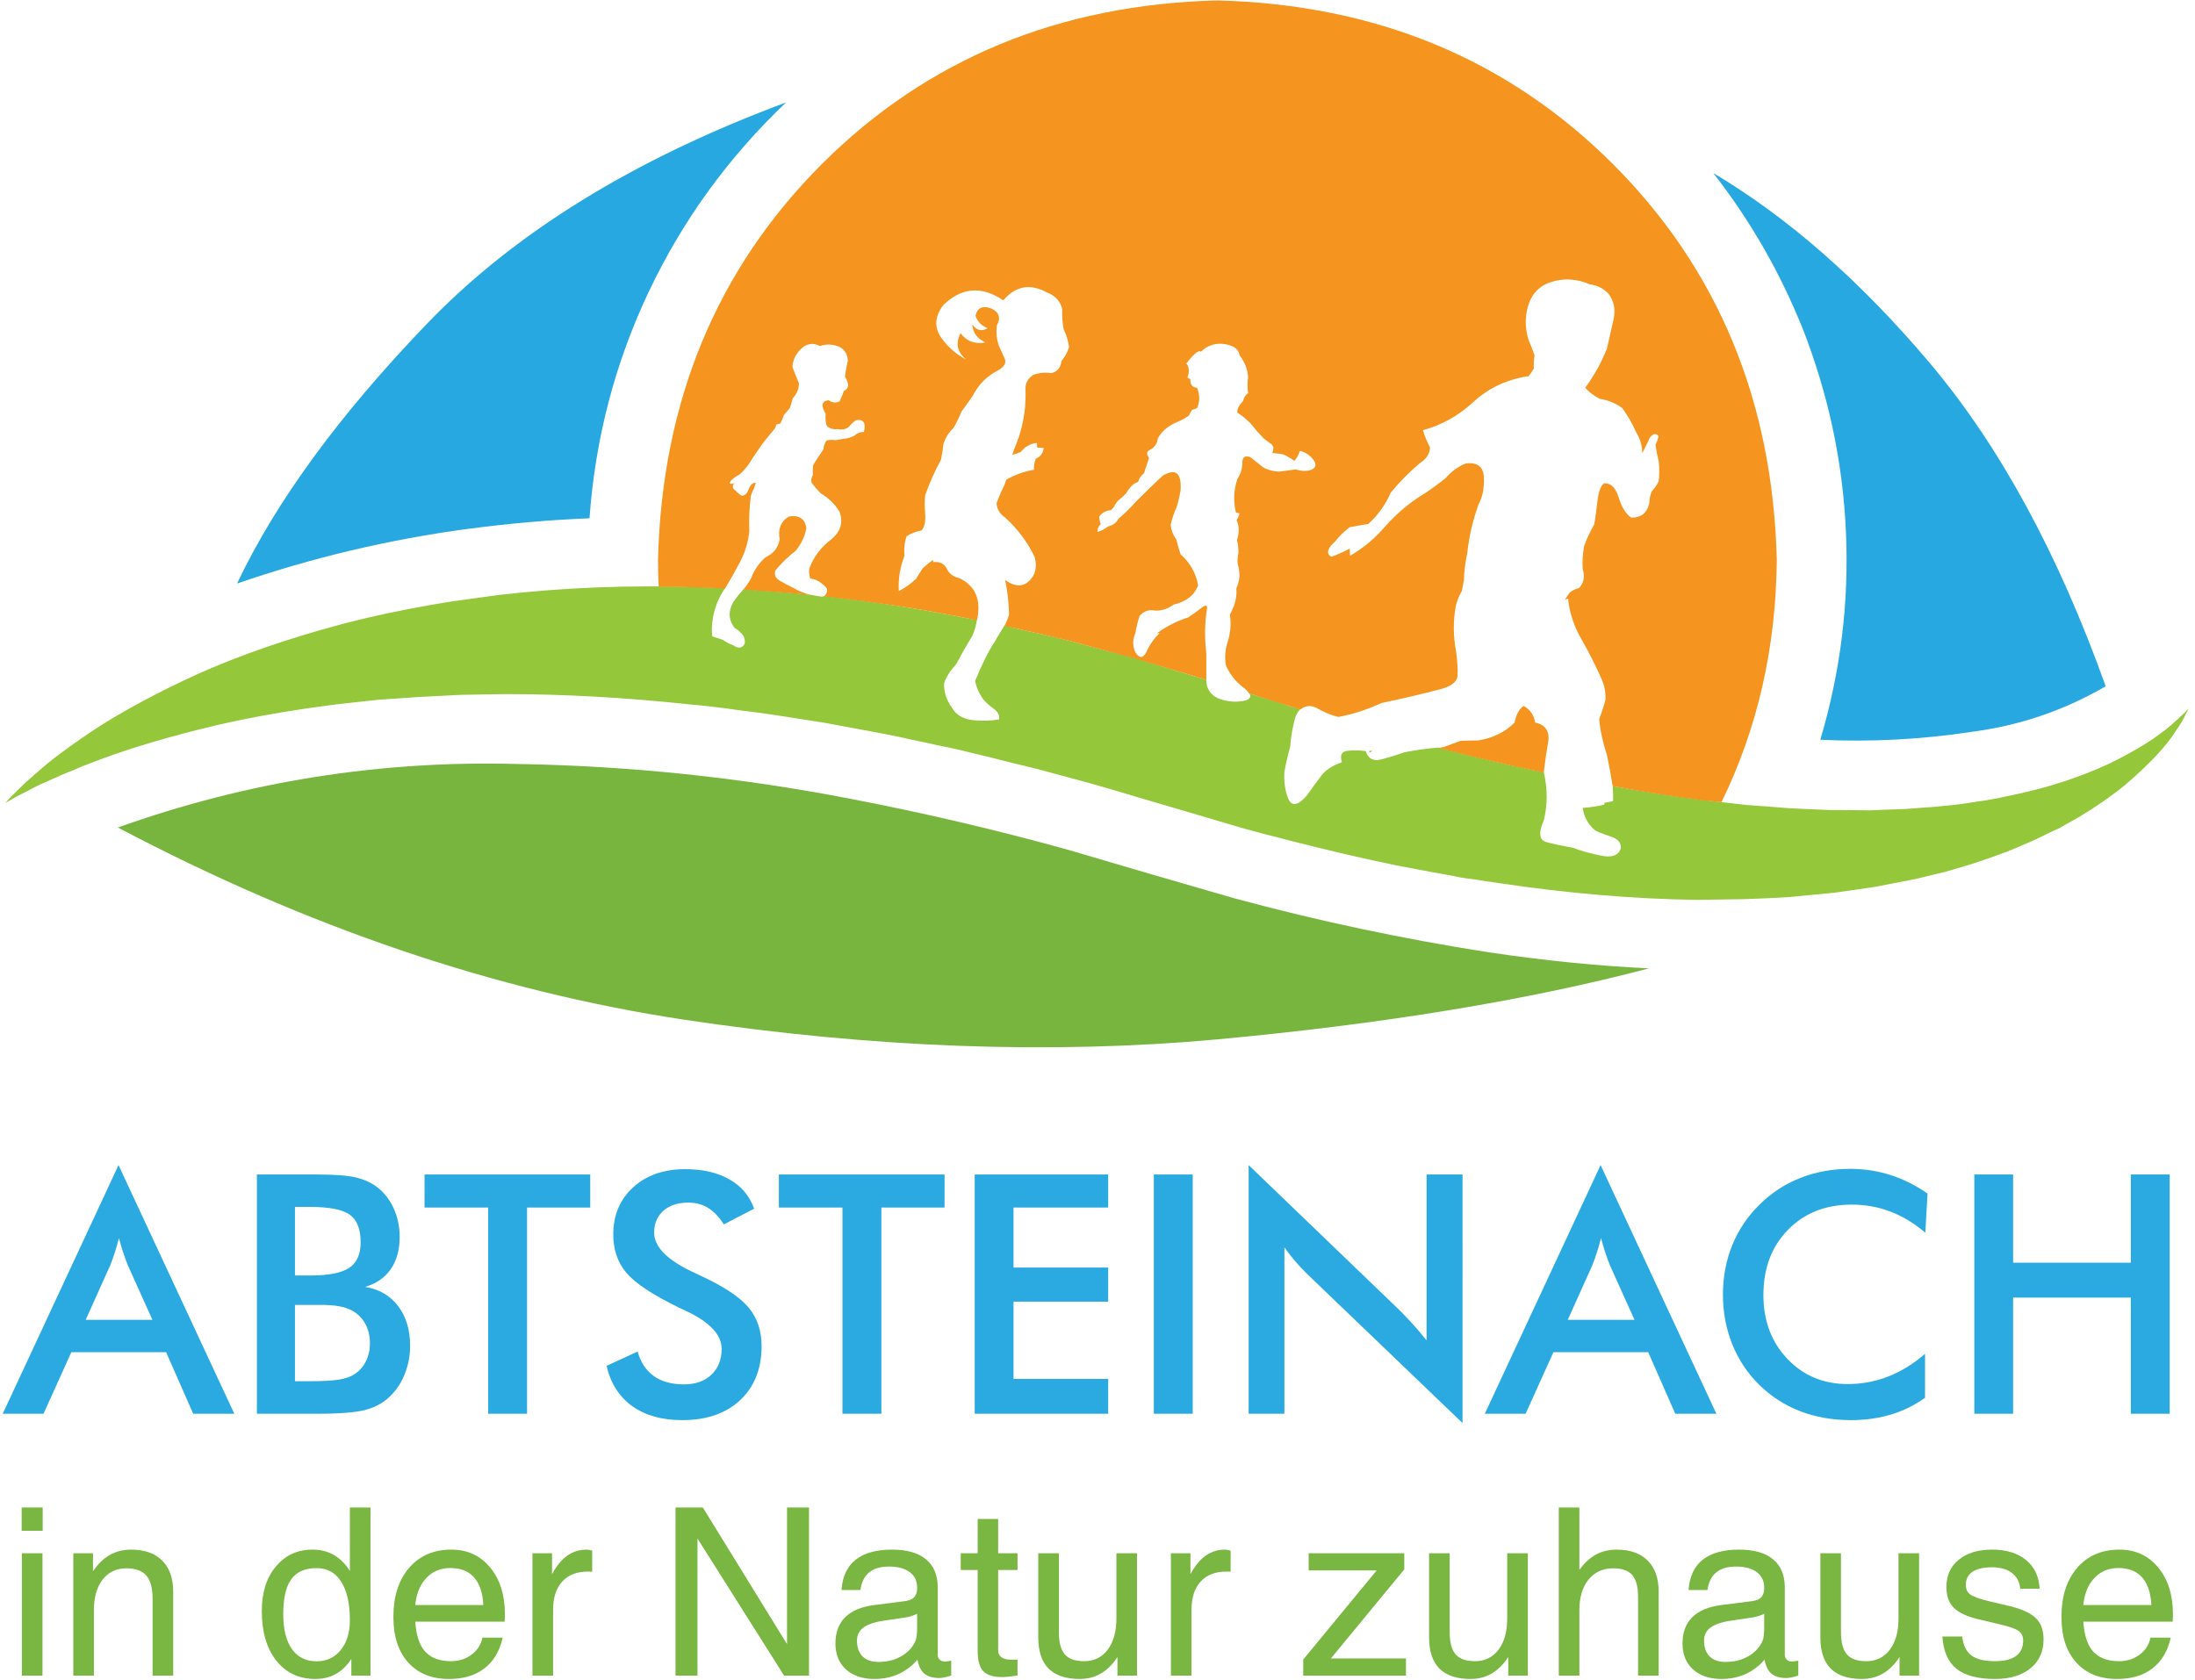 <?xml version="1.0" encoding="UTF-8" standalone="no"?><svg xmlns="http://www.w3.org/2000/svg" xmlns:cc="http://creativecommons.org/ns#" xmlns:dc="http://purl.org/dc/elements/1.1/" xmlns:rdf="http://www.w3.org/1999/02/22-rdf-syntax-ns#" xmlns:svg="http://www.w3.org/2000/svg" height="134" id="svg2" version="1.1" viewBox="0 0 436 334.667" width="175" xml:space="preserve"><defs id="defs6"/><g id="g10" transform="matrix(1.333,0,0,-1.333,0,334.667)"><g id="g12" transform="scale(0.1)"><path d="m 2220,1087.66 c -127.89,19.92 -254.34,46.75 -379.41,80.5 -82.74,23.79 -165.55,47.93 -248.32,72.46 -107.31,29.85 -215.43,55.24 -324.54,76.18 -164.49,31.99 -330.39,49.45 -497.691,52.26 -205.699,5.67 -405,-25.94 -597.93,-94.88 281.719,-148.83 563.789,-244.57 846.211,-287.231 282.42,-42.258 548.01,-52.027 796.68,-29.289 248.71,23.078 463.44,58.43 644.3,106.05 -76.06,3.56 -155.78,11.56 -239.3,23.95" id="path14" style="fill:#78b53f;fill-opacity:1;fill-rule:evenodd;stroke:none"/><path d="m 2688.44,2020.23 c 38.71,-98.35 60.39,-200.15 65,-305.31 4.61,-105.19 -8.17,-208.4 -38.36,-309.65 75.66,-3.51 150.82,0.39 225.43,11.76 71.76,9.22 138.71,31.95 200.9,68.2 -70.75,197.86 -158.13,358.64 -262.19,482.27 -104.1,123.28 -212.07,218.12 -323.99,284.53 55.39,-71.01 99.77,-148.28 133.21,-231.8 23.79,-59.64 32.85,-82.38 27.15,-68.2 -5.67,14.57 -13.83,35.2 -24.5,61.84 -10.62,26.64 -11.56,28.75 -2.65,6.36" id="path16" style="fill:#28a8e1;fill-opacity:1;fill-rule:evenodd;stroke:none"/><path d="m 694.34,1720.23 c 60.43,8.17 121.172,13.48 182.262,15.98 8.519,119.02 38.007,231.84 88.437,338.4 50.471,106.56 118.871,200.9 205.161,282.97 C 942.852,2273.05 763.789,2162.54 633.051,2026.09 502.34,1890.04 408.012,1760.9 350.078,1638.71 c 112.262,38.71 227.031,65.9 344.262,81.52 10.269,1.41 7.461,1.1 -8.52,-1.09 -15.621,-2.11 -27.191,-3.71 -34.648,-4.76 -7.07,-1.06 7.269,0.89 43.168,5.85" id="path18" style="fill:#28a8e1;fill-opacity:1;fill-rule:evenodd;stroke:none"/><path d="m 3237.34,1425.55 c -4.64,-3.91 -9.96,-7.97 -16.01,-12.27 -6.02,-4.61 -12.81,-9.26 -20.28,-13.87 -15.27,-9.57 -33,-19.37 -53.28,-29.29 -20.23,-9.57 -43.16,-18.67 -68.75,-27.15 -25.93,-8.56 -53.98,-15.82 -84.18,-21.88 -7.81,-1.79 -15.62,-3.36 -23.47,-4.76 -7.78,-1.49 -15.78,-2.7 -23.99,-3.75 -16.29,-2.85 -33.16,-4.96 -50.62,-6.41 -8.48,-1.05 -17.19,-1.76 -26.1,-2.15 -8.86,-0.7 -17.93,-1.4 -27.18,-2.11 -18.09,-0.7 -36.76,-1.4 -55.94,-2.11 -19.14,0.32 -38.71,0.51 -58.63,0.51 -19.85,0.74 -40.12,1.6 -60.75,2.7 -20.58,1.72 -41.52,3.36 -62.85,4.76 -21.33,2.5 -43.01,4.96 -65.04,7.46 -44.06,5.71 -89.18,12.62 -135.35,20.79 0.7,-7.47 0.9,-14.93 0.55,-22.39 -4.61,-1.05 -8.91,-1.95 -12.77,-2.65 0,-1.06 -0.2,-1.96 -0.55,-2.66 -9.96,-2.5 -20.63,-4.1 -31.99,-4.84 2.14,-14.18 8.55,-25.55 19.22,-34.07 6.01,-2.85 13.82,-5.89 23.43,-9.06 9.96,-3.2 14.73,-8.9 14.38,-17.07 -3.56,-11.37 -14.22,-14.88 -31.99,-10.66 -17.74,3.94 -30.9,7.65 -39.42,11.21 -16.01,2.85 -29.33,5.66 -39.96,8.55 -10.66,3.17 -11.91,14.03 -3.71,32.46 5.66,23.09 5.66,47.07 0,71.96 -11.76,2.15 -23.48,4.61 -35.2,7.46 -23.82,4.96 -47.61,10.47 -71.4,16.52 -17.07,4.26 -34.14,8.52 -51.17,12.81 -17.07,-1.44 -33.75,-3.75 -50.08,-6.95 -11.02,-3.91 -22.54,-7.46 -34.61,-10.66 -12.15,-3.21 -19.92,0.9 -23.52,12.26 -9.18,1.45 -18.24,1.6 -27.11,0.51 -8.94,-0.7 -11.75,-6.37 -8.55,-17.03 -14.57,-5.31 -24.69,-11.92 -30.39,-19.73 -6.06,-7.81 -13.32,-17.73 -21.88,-29.84 -13.08,-15.27 -22.34,-17.03 -27.65,-5.35 -5,12.15 -6.96,25.62 -5.9,40.54 2.15,12.43 4.96,24.89 8.55,37.27 1.06,15.31 3.71,30.39 8.01,45.31 2.11,5 4.61,8.71 7.42,11.21 l -15.97,4.22 -18.64,6.45 c -14.22,4.22 -28.24,8.51 -42.11,12.77 3.21,-3.91 1.96,-7.3 -3.75,-10.12 -14.57,-3.9 -29.14,-2.85 -43.67,3.21 -11.01,5.66 -16.52,14.72 -16.52,27.18 -2.5,0.71 -4.81,1.41 -6.95,2.11 l -38.87,11.72 -39.45,12.27 -19.18,5.86 -20.24,5.35 c -26.33,6.72 -52.58,13.63 -78.9,20.78 -13.13,3.52 -26.45,6.72 -39.97,9.57 -13.16,2.81 -26.48,5.86 -39.96,9.06 -6.01,1.41 -12.07,2.85 -18.12,4.26 -4.92,-7.85 -9.77,-15.82 -14.38,-23.98 -9.22,-13.87 -18.98,-33.4 -29.33,-58.64 1.79,-9.57 5.9,-18.79 12.3,-27.69 3.91,-4.61 9.03,-9.22 15.43,-13.83 6.41,-4.65 9.1,-9.96 8.01,-16.02 -11.76,-2.11 -24.84,-2.5 -39.45,-1.05 -14.57,1.76 -24.89,7.97 -30.9,18.63 -8.52,11.76 -12.42,23.99 -11.72,36.76 3.2,9.26 9.26,18.67 18.12,28.28 7.47,14.18 15.43,28.2 23.99,42.07 3.2,7.15 5.47,15.12 6.91,23.99 -6.76,1.09 -13.67,2.3 -20.78,3.75 -13.16,2.46 -26.48,4.96 -39.96,7.46 -13.16,2.5 -26.48,4.8 -40,6.91 -42.62,7.11 -85.23,12.97 -127.89,17.62 -0.7,-0.39 -1.25,-0.7 -1.56,-1.1 0,0 -0.16,0 -0.55,0 -5.7,0.71 -11.02,1.57 -15.98,2.66 -34.1,3.56 -68.04,6.41 -101.79,8.56 -5.67,-6.06 -10.82,-12.47 -15.47,-19.22 -7.81,-13.87 -7.11,-26.8 2.15,-38.87 3.55,-1.8 6.4,-3.91 8.51,-6.41 5.35,-4.65 7.46,-10.27 6.41,-17.07 -3.91,-6.75 -9.61,-7.46 -17.07,-2.15 -5.31,1.8 -10.47,4.46 -15.43,8.01 -5.31,1.8 -10.67,3.6 -15.98,5.35 -0.39,3.91 -0.54,7.82 -0.54,11.72 0.7,22.03 7.26,42.11 19.72,60.2 -13.51,0.7 -27.03,1.25 -40.51,1.64 -103.36,3.16 -202.5,-0.7 -297.379,-11.76 -23.441,-3.2 -46.723,-6.41 -69.762,-9.57 -22.777,-3.59 -44.969,-7.5 -66.609,-11.72 -22.031,-4.26 -43.551,-8.87 -64.488,-13.87 -20.973,-4.96 -41.403,-10.31 -61.293,-16.01 -79.918,-22.74 -150.309,-48.67 -211.047,-77.81 -60.742,-29.11 -110.821,-57.54 -150.282,-85.24 -19.531,-13.51 -36.601,-26.13 -51.128,-37.81 -7.113,-6.06 -13.512,-11.56 -19.18,-16.52 -6.051,-5.36 -11.371,-10.12 -15.973,-14.42 -9.258,-8.87 -16.18,-15.62 -20.789,-20.23 -4.289,-5 -6.398,-7.46 -6.398,-7.46 0,0 2.809,1.6 8.508,4.8 5.672,3.52 14.031,7.97 25.039,13.32 5.711,3.2 11.883,6.37 18.641,9.57 3.59,1.41 7.301,3.05 11.211,4.81 3.551,1.75 7.461,3.55 11.719,5.31 8.16,3.91 17.031,7.66 26.641,11.21 9.25,4.26 19.371,8.36 30.351,12.27 43.008,16.71 95.43,32.85 157.219,48.47 61.801,15.63 131.25,28.24 208.359,37.85 19.18,2.11 38.711,4.26 58.641,6.41 19.879,1.41 40.308,2.81 61.289,4.22 20.582,1.09 41.562,2.15 62.891,3.2 21.64,0.39 43.511,0.74 65.5,1.1 88.48,0 180.671,-5.16 276.61,-15.47 12.07,-1.06 24.14,-2.31 36.24,-3.71 12.08,-1.41 24.15,-3.05 36.22,-4.81 24.14,-2.85 48.51,-6.25 73,-10.15 12.43,-2.11 24.89,-4.07 37.31,-5.83 12.07,-1.79 24.33,-3.9 36.76,-6.4 24.53,-4.61 49.41,-9.26 74.61,-13.87 12.42,-2.5 24.88,-5.16 37.3,-8.01 12.42,-2.5 24.88,-5.15 37.3,-7.97 12.43,-2.5 24.89,-5.15 37.31,-8 12.42,-3.21 24.88,-6.21 37.3,-9.03 12.78,-3.2 25.39,-6.4 37.86,-9.61 12.42,-2.85 24.84,-5.89 37.3,-9.06 25.2,-6.76 50.23,-13.51 75.12,-20.27 l 37.3,-10.67 37.31,-11.17 c 25.19,-7.46 50.62,-14.92 76.21,-22.38 25.23,-7.42 50.47,-14.92 75.62,-22.38 l 19.22,-5.32 19.73,-5.35 c 13.16,-3.2 26.29,-6.56 39.41,-10.11 52.58,-13.48 104.46,-25.55 155.63,-36.22 25.94,-5 51.68,-9.8 77.26,-14.41 6.37,-1.09 12.82,-2.27 19.18,-3.75 6.41,-1.02 12.82,-1.95 19.18,-2.66 12.78,-2.11 25.59,-4.06 38.4,-5.82 101.95,-15.27 200.51,-23.67 295.74,-25.07 23.83,0.39 47.27,0.7 70.32,1.09 23.12,0.7 45.82,1.76 68.24,3.16 22.34,2.15 44.37,4.3 66.05,6.41 21.33,2.85 42.27,5.86 62.89,9.06 20.59,3.91 40.67,7.81 60.24,11.72 9.96,2.5 19.53,4.77 28.75,6.95 9.57,2.11 19.02,4.61 28.24,7.47 18.48,5.31 36.25,10.97 53.28,17.03 8.56,3.2 16.91,6.21 25.08,9.06 8.16,3.2 16.13,6.56 23.98,10.12 7.82,3.2 15.43,6.56 22.89,10.11 7.5,3.6 14.77,7.11 21.84,10.67 3.59,1.44 7.15,3.04 10.66,4.8 3.6,2.15 6.96,4.1 10.12,5.86 6.8,3.91 13.32,7.66 19.73,11.17 25.23,15.28 47.26,30.59 66.09,45.86 37.31,31.96 62.89,59.14 76.72,81.49 7.5,10.66 12.46,19.06 14.96,25.07 3.2,5.71 4.61,8.72 4.22,9.07 0.39,-1.06 -8.87,-9.92 -27.66,-26.64" id="path20" style="fill:#94c73a;fill-opacity:1;fill-rule:evenodd;stroke:none"/><path d="m 2040.98,1387.73 2.11,-1.64 c 0.74,1.1 1.6,2.15 2.69,3.21 -1.44,-0.32 -3.05,-0.71 -4.8,-1.06 v -0.51" id="path22" style="fill:#94c73a;fill-opacity:1;fill-rule:evenodd;stroke:none"/><path d="m 1224.57,1619.53 v 0.55 c -0.39,0 -0.55,0 -0.55,0 0,0 0.16,-0.24 0.55,-0.55" id="path24" style="fill:#94c73a;fill-opacity:1;fill-rule:evenodd;stroke:none"/><path d="m 1154.22,1658.4 c 8.9,10.66 19.02,20.47 30.39,29.33 8.16,9.93 13.48,21.14 15.98,33.6 -2.11,14.18 -10.82,20.04 -26.1,17.54 -12.07,-7.11 -16.72,-18.48 -13.87,-34.07 -2.1,-12.46 -9.06,-21.32 -20.78,-26.68 -9.96,-8.51 -17.22,-19.02 -21.83,-31.4 -3.24,-6.06 -7.15,-11.76 -11.76,-17.07 33.75,-2.15 67.7,-4.81 101.8,-8.01 -9.26,1.8 -18.67,5.51 -28.25,11.21 -5.31,2.5 -11.36,5.67 -18.08,9.57 -7.15,3.91 -9.65,9.26 -7.5,15.98" id="path26" style="fill:#f5941e;fill-opacity:1;fill-rule:evenodd;stroke:none"/><path d="m 1814.49,2510 c -236.64,-6.05 -433.59,-87.58 -591.01,-244.65 -157,-157.34 -238.558,-354.37 -244.57,-590.94 0,-13.51 0.352,-26.99 1.051,-40.5 19.527,0 39.059,-0.36 58.629,-1.06 13.48,-0.39 27,-0.94 40.51,-1.64 7.46,12.46 14.38,24.69 20.78,36.8 8.52,15.31 13.64,31.6 15.43,49.02 -0.7,17.38 0,34.65 2.15,51.72 1.06,4.22 2.5,7.81 4.26,10.63 1.44,3.55 2.46,6.91 3.16,10.11 -4.92,-0.35 -8.47,-3.71 -10.62,-10.11 -2.15,-6.02 -5.51,-9.22 -10.12,-9.61 -3.55,2.18 -6.76,4.84 -9.61,8 -4.26,2.5 -4.96,6.02 -2.11,10.67 -6.4,-1.76 -7.97,-0.51 -4.8,3.75 3.9,3.9 8.36,7.11 13.32,9.57 7.46,6.79 13.67,14.57 18.63,23.47 5,7.07 9.96,14.38 14.96,21.8 6.02,7.85 12.23,15.51 18.63,22.97 1.06,2.11 1.96,4.22 2.66,6.37 2.15,0.35 4.1,0.9 5.9,1.6 2.11,3.91 3.87,8.16 5.31,12.77 3.17,3.24 6.21,6.76 9.02,10.67 1.45,4.96 2.86,9.8 4.3,14.41 6.06,6.37 9.03,13.83 9.03,22.34 -3.52,8.17 -6.72,16.18 -9.58,23.99 0.36,10.35 4.65,19.37 12.78,27.19 8.55,8.16 17.97,9.57 28.24,4.25 9.26,3.21 18.87,2.86 28.83,-1.05 8.12,-4.26 12.38,-11.17 12.77,-20.78 -1.8,-8.17 -3.2,-16.17 -4.3,-23.95 6.8,-10.66 6.26,-17.81 -1.6,-21.33 -1.75,-5.35 -3.9,-10.5 -6.4,-15.5 -4.92,-2.82 -10.43,-2.27 -16.49,1.64 -10.31,-1.41 -11.72,-8.17 -4.25,-20.28 -0.75,-6.36 -0.2,-12.42 1.6,-18.12 4.25,-3.91 9.57,-5.47 15.97,-4.77 6.37,-1.4 12.07,-0.39 17.03,3.21 2.86,3.9 6.41,7.26 10.67,10.11 11.37,1.8 15.27,-4.1 11.76,-17.57 -5.36,0 -9.96,-1.8 -13.87,-5.32 -4.96,-2.89 -10.31,-4.45 -16.02,-4.84 -4.22,-0.7 -8.36,-1.41 -12.22,-2.11 -5,0.7 -9.61,0.55 -13.87,-0.55 -2.5,-3.86 -3.91,-8.16 -4.3,-12.77 -2.42,-3.95 -4.92,-7.62 -7.42,-11.21 -2.85,-4.26 -5.51,-8.52 -8.01,-12.78 -0.7,-4.96 -0.86,-9.96 -0.54,-14.92 -2.46,-4.29 -3.01,-8.16 -1.57,-11.72 3.91,-5.35 8.36,-10.5 13.32,-15.46 12.07,-7.11 21.49,-16.37 28.21,-27.74 5.7,-15.58 1.64,-29.3 -12.23,-40.98 -15.62,-11.75 -26.64,-26.32 -33.05,-43.71 -0.7,-5.35 -0.15,-10.31 1.61,-14.92 6.05,-0.7 11.56,-3.05 16.52,-6.95 3.55,-2.46 6.41,-5.31 8.51,-8.48 0.36,-4.65 -1.21,-8.4 -4.8,-11.21 42.66,-4.61 85.27,-10.31 127.89,-17.07 13.52,-2.11 26.84,-4.41 40,-6.91 13.48,-2.5 26.8,-5 39.96,-7.46 7.11,-1.45 14.02,-2.86 20.78,-4.3 6.76,30.23 -1.99,51.17 -26.13,62.93 -9.57,2.11 -15.98,7.07 -19.18,14.88 -4.26,7.15 -10.82,10.12 -19.69,9.1 l -1.09,3.17 c -4.96,-3.87 -9.73,-7.82 -14.38,-11.72 -3.9,-5.7 -7.46,-11.17 -10.62,-16.53 -7.85,-7.46 -16.37,-13.47 -25.63,-18.12 -1.01,18.12 1.8,35.7 8.56,52.77 -1.1,10.28 0,20.08 3.2,29.3 7.07,4.26 14.57,7.11 22.35,8.55 4.29,4.93 6.05,13.13 5.31,24.5 -1.02,11.36 -1.02,20.78 0,28.24 6.44,18.12 14.26,35.7 23.51,52.73 1.72,7.86 2.97,15.67 3.68,23.44 2.85,9.26 7.85,17.27 14.96,23.99 4.61,7.85 8.71,16.21 12.22,25.07 5.71,7.46 11.21,15.12 16.53,22.89 8.55,17.07 21.32,29.85 38.36,38.4 8.9,5.32 12.11,11.02 9.61,17.07 -2.5,5.67 -5.47,12.39 -9.07,20.24 -3.2,9.92 -4.1,19.88 -2.65,29.84 6.01,10.98 3.36,19.34 -8.01,25 -13.17,5 -21.13,1.49 -23.99,-10.62 2.86,-8.87 8.91,-15.08 18.13,-18.68 -9.22,-5.31 -16.88,-3.35 -22.89,5.86 0.7,-12.38 7.26,-21.48 19.72,-27.18 -15.97,-2.82 -28.43,1.79 -37.3,13.86 -7.81,-15.27 -5,-28.39 8.48,-39.41 -15.59,8.16 -28.4,19.53 -38.32,34.1 -9.61,14.92 -8.4,30.55 3.71,46.92 27.34,26.99 57.38,29.49 90.08,7.46 18.12,21.64 39.96,25.54 65.5,11.68 12.46,-4.97 19.93,-13.32 22.43,-25 -0.4,-9.97 0.31,-19.93 2.1,-29.85 4.26,-8.55 6.92,-17.42 8.01,-26.68 -2.11,-7.42 -5.86,-14.37 -11.21,-20.74 -1.4,-10.35 -6.56,-16.37 -15.43,-18.13 -9.26,1.41 -18.12,0.51 -26.64,-2.65 -8.16,-5.35 -12.07,-12.31 -11.76,-20.82 0.39,-8.52 0.16,-17.42 -0.54,-26.64 -1.76,-20.24 -6.53,-39.77 -14.34,-58.63 -1.8,-4.26 -3.4,-8.72 -4.8,-13.33 4.61,1.1 8.86,2.5 12.77,4.3 6.37,8.17 14.37,12.62 23.98,13.32 0,-2.11 0.16,-4.45 0.55,-6.95 3.16,0 6.37,-0.16 9.57,-0.51 -0.7,-7.5 -4.61,-12.81 -11.72,-15.98 -2.15,-5 -3.01,-10.5 -2.69,-16.52 -14.89,-2.5 -28.75,-7.46 -41.53,-14.96 -0.7,-2.11 -1.44,-4.26 -2.14,-6.37 -4.61,-9.61 -8.68,-19.02 -12.27,-28.28 0.35,-8.87 4.61,-16.13 12.81,-21.8 18.83,-17.07 33.56,-36.79 44.22,-59.18 3.91,-15.27 0.86,-27.34 -9.06,-36.24 -9.57,-8.48 -21.33,-7.78 -35.16,2.18 3.56,-16.72 5.51,-33.94 5.82,-51.72 -1.72,-6.05 -4.06,-11.75 -6.91,-17.07 6.05,-1.4 12.11,-2.65 18.12,-3.71 13.48,-3.2 26.8,-6.25 39.96,-9.06 13.52,-3.2 26.84,-6.37 39.97,-9.57 26.32,-7.15 52.57,-14.26 78.9,-21.33 l 20.24,-5.35 19.18,-5.86 39.45,-11.72 38.87,-11.72 c 2.14,-0.7 4.45,-1.4 6.95,-2.11 0,13.48 0,26.45 0,38.87 -2.81,23.13 -2.5,45.86 1.05,68.2 0.36,4.61 -2.14,5 -7.46,1.1 -6.76,-5.35 -13.67,-10.31 -20.78,-14.92 -16.68,-5.32 -32.15,-13.17 -46.37,-23.48 h 3.75 c -8.55,-8.16 -15.11,-17.58 -19.72,-28.24 -4.96,-9.57 -10.47,-9.77 -16.49,-0.51 -4.29,9.61 -4.29,19.18 0,28.75 1.41,8.91 3.52,17.46 6.37,25.62 6.02,7.43 14.02,10.12 23.95,7.97 9.96,0 18.82,3.01 26.68,9.03 18.78,4.29 31.09,13.86 36.75,28.82 -3.16,18.13 -11.87,33.56 -26.13,46.33 -2.5,7.11 -4.61,14.42 -6.37,21.88 -5,7.11 -7.81,14.57 -8.51,22.38 2.11,9.22 5.15,18.13 9.02,26.64 2.5,8.17 4.45,16.49 5.86,25.04 1.45,25.94 -7.62,33.05 -27.19,21.29 -13.47,-12.77 -26.79,-25.7 -39.96,-38.87 -7.42,-8.51 -15.97,-16.91 -25.54,-25.08 -1.8,-3.2 -4.11,-5.86 -6.92,-7.96 -2.15,-1.41 -4.61,-2.5 -7.5,-3.21 -1.41,-0.7 -2.66,-1.44 -3.71,-2.15 -1.41,-1.01 -2.81,-1.95 -4.26,-2.65 -1.44,-1.06 -3.4,-1.96 -5.86,-2.66 -0.7,-0.35 -1.44,-0.7 -2.15,-1.05 -0.35,0 -0.7,0.19 -1.05,0.5 -0.35,3.91 1.25,7.66 4.8,11.22 -1.4,3.2 -2.14,6.95 -2.14,11.17 3.94,5.7 9.76,8.86 17.57,9.61 1.41,1.44 2.86,3 4.3,4.8 1.41,3.17 3.36,6.21 5.82,9.06 4.3,3.21 8.36,6.92 12.31,11.18 2.81,4.96 6.36,9.41 10.62,13.32 2.5,1.79 4.96,3.04 7.46,3.75 1.1,4.96 3.91,9.21 8.56,12.77 0.7,1.44 1.25,3.01 1.56,4.8 2.15,6.02 4.1,12.07 5.86,18.13 0,0.35 0,0.51 0,0.51 -4.22,5.7 -3.36,9.8 2.69,12.26 6.41,3.91 9.93,9.46 10.67,16.53 5.7,10.31 14.57,18.08 26.64,23.43 7.11,2.86 13.67,6.41 19.73,10.67 1.4,3.2 3,6.01 4.76,8.51 2.5,0.71 4.96,1.64 7.46,2.66 4.26,9.65 4.26,19.76 0,30.39 -5.31,0.35 -8.51,2.85 -9.57,7.46 -0.39,1.8 -0.55,3.56 -0.55,5.35 -1.4,0.71 -2.81,1.56 -4.29,2.66 3.2,8.51 2.69,15.43 -1.57,20.78 11.02,14.57 18.29,20.43 21.84,17.62 9.96,9.92 22.38,13.63 37.31,11.13 12.42,-2.46 19.21,-7.97 20.23,-16.48 7.85,-9.97 12.07,-20.82 12.81,-32.5 -1.05,-8.56 -1.05,-16.53 0,-23.99 -3.9,-2.85 -6.4,-6.76 -7.46,-11.76 -6.37,-6.72 -9.26,-12.61 -8.55,-17.54 6.05,-3.59 12.61,-8.94 19.72,-16.01 6.45,-8.17 13.17,-15.82 20.24,-22.93 3.59,-2.81 6.44,-4.96 8.55,-6.37 2.81,-1.79 4.61,-3.9 5.31,-6.4 0,-2.86 -0.54,-5.67 -1.56,-8.56 5.67,-0.31 11.21,-1.01 16.53,-2.11 6.05,-2.85 11.52,-6.05 16.48,-9.57 3.91,4.61 6.56,9.57 8.01,14.88 7.46,-1.71 13.67,-5.46 18.63,-11.17 7.11,-8.16 6.25,-14.02 -2.66,-17.58 -7.46,-1.79 -14.72,-1.4 -21.83,1.1 -7.81,-1.1 -15.82,-2.19 -23.95,-3.21 -8.94,0 -17.26,2.11 -25.07,6.37 -6.06,5 -12.23,9.92 -18.68,14.92 -8.86,3.56 -12.93,0 -12.22,-10.66 -0.71,-8.13 -3.21,-15.43 -7.5,-21.84 -4.96,-14.92 -6.02,-30.04 -3.17,-45.31 0.35,-1.41 0.71,-3.01 1.06,-4.76 1.79,-0.39 3.59,-0.71 5.31,-1.1 -0.7,-3.2 -2.11,-6.56 -4.22,-10.12 0,-0.39 0,-0.54 0,-0.54 3.91,-8.17 4.06,-17.93 0.51,-29.3 1.44,-6.05 2.15,-12.42 2.15,-19.18 -1.41,-5.35 -1.8,-10.86 -1.1,-16.52 1.8,-6.41 2.66,-12.81 2.66,-19.18 -0.7,-6.02 -2.27,-11.92 -4.77,-17.62 1.06,-10.27 -1.09,-21.09 -6.4,-32.46 -1.06,-2.15 -2.15,-4.3 -3.17,-6.41 2.11,-14.22 0.86,-28.24 -3.75,-42.11 -3.55,-11.36 -4.25,-22.73 -2.14,-34.1 5.66,-12.81 14.21,-23.63 25.58,-32.5 3.56,-2.5 6.56,-5.51 9.06,-9.06 14.22,-4.65 28.25,-9.06 42.11,-13.32 l 18.64,-5.9 15.97,-4.76 c 7.85,6.4 16.53,6.75 26.14,1.09 9.92,-5.7 20.03,-9.8 30.39,-12.3 21.29,3.9 42.77,10.85 64.49,20.82 28.75,6.05 57.5,12.77 86.29,20.23 17.38,4.26 26.48,11.02 27.18,20.23 0.71,8.91 0,20.98 -2.1,36.25 -4.3,23.09 -4.5,45.63 -0.55,67.66 1.8,7.85 4.76,15.51 9.06,22.93 1.06,5.35 2.11,10.66 3.17,16.02 0.39,13.16 1.95,26.25 4.84,39.41 2.81,25.94 8.48,50.62 17.03,74.06 6.02,11.06 8.67,24.53 7.97,40.51 -0.7,15.62 -9.57,22.58 -26.64,20.78 -11.68,-4.61 -21.84,-11.91 -30.35,-21.87 -9.61,-7.78 -19.73,-15.28 -30.39,-22.35 -22.39,-13.47 -42.27,-30 -59.69,-49.57 -14.92,-17.73 -32.5,-32.5 -52.77,-44.22 -0.32,3.52 -0.51,7.11 -0.51,10.67 -9.22,-4.96 -18.48,-9.1 -27.7,-12.27 -7.85,4.96 -5.86,12.62 5.86,22.93 6.37,8.13 13.67,15.28 21.84,21.29 9.22,1.8 18.47,3.4 27.69,4.81 14.22,12.77 25.39,28.43 33.56,46.91 13.16,15.98 27.73,30.7 43.71,44.22 9.61,6.01 14.57,13.87 14.92,23.44 -4.26,7.81 -7.77,16.36 -10.66,25.58 27.73,7.46 52.42,21.13 74.1,41.02 21.33,19.92 46.52,32.69 75.66,38.4 2.81,0.7 5.51,1.01 7.97,1.01 3.24,3.95 5.9,7.85 8.01,11.76 -0.31,6.41 0,12.93 1.09,19.73 -2.85,8.16 -5.86,15.97 -9.1,23.43 -4.22,13.87 -5.16,27.7 -2.66,41.57 4.3,23.08 16.18,37.85 35.75,44.25 19.18,6.37 38.71,5.32 58.59,-3.2 11.02,-1.44 20.23,-6.05 27.7,-13.87 8.55,-11.05 11.05,-24.14 7.5,-39.45 -3.6,-15.62 -6.8,-29.84 -9.61,-42.62 -8.56,-21.33 -19.38,-40.9 -32.54,-58.63 6.05,-6.72 13.32,-12.27 21.87,-16.52 12.78,-2.11 23.99,-6.72 33.6,-13.87 8.16,-11.37 15.07,-23.44 20.78,-36.21 6.01,-9.96 9.02,-20.43 9.02,-31.41 3.91,7.78 7.66,15.59 11.21,23.44 5,6.37 9.42,7.07 13.32,2.11 -1.05,-4.26 -2.65,-8.56 -4.8,-12.77 1.09,-7.86 2.65,-16.02 4.8,-24.54 1.1,-9.96 1.1,-19.88 0,-29.84 -2.5,-5.35 -5.86,-10.27 -10.12,-14.92 -2.5,-5.31 -3.75,-11.02 -3.75,-17.07 -3.16,-15.27 -12.22,-22.74 -27.14,-22.35 -7.82,4.97 -14.03,14.93 -18.64,29.81 -4.64,14.96 -11.91,22.03 -21.87,21.33 -5,-3.17 -8.36,-12.42 -10.12,-27.7 -1.8,-15.66 -3.36,-27.03 -4.84,-34.1 -6.02,-10.31 -10.98,-20.98 -14.89,-31.95 -2.14,-11.37 -2.85,-22.78 -2.14,-34.14 3.55,-12.07 1.6,-21.68 -5.86,-28.79 -4.96,-1.02 -9.42,-3.21 -13.32,-6.37 -2.5,-3.2 -4.96,-6.95 -7.46,-11.21 1.75,0.74 3.39,1.44 4.8,2.15 2.11,-21.33 8.87,-41.76 20.23,-61.29 11.37,-19.92 21.33,-39.61 29.85,-59.18 4.3,-9.57 6.25,-19.69 5.86,-30.35 -2.81,-10.63 -6.02,-20.43 -9.57,-29.3 1.76,-17.77 5.66,-35.7 11.72,-53.83 3.2,-15.27 6.01,-30.7 8.51,-46.36 46.17,-8.56 91.29,-15.63 135.35,-21.33 9.26,-0.71 18.32,-1.57 27.19,-2.66 53.99,110.51 81.52,231.25 82.62,362.38 -6.06,236.57 -87.58,433.6 -244.61,590.94 -157.38,157.07 -354.38,238.6 -590.98,244.65" id="path28" style="fill:#f5941e;fill-opacity:1;fill-rule:evenodd;stroke:none"/><path d="m 2289.26,1430.9 c -2.11,11.68 -7.97,20.04 -17.54,25 -6.76,-5.31 -11.21,-13.63 -13.32,-25 -14.22,-14.26 -32.35,-23.13 -54.38,-26.64 -8.51,0 -17.18,-0.24 -26.13,-0.55 -8.12,-2.85 -16.29,-5.86 -24.49,-9.1 -3.17,-0.7 -6.21,-1.25 -9.06,-1.56 17.03,-4.3 34.1,-8.56 51.17,-12.78 23.79,-5.7 47.58,-11.21 71.4,-16.52 11.72,-2.5 23.44,-5 35.2,-7.46 0,0.31 0,0.7 0,1.05 1.41,12.43 3.51,27 6.37,43.71 2.81,16.68 -3.56,26.65 -19.22,29.85" id="path30" style="fill:#f5941e;fill-opacity:1;fill-rule:evenodd;stroke:none"/><path d="m 1223.48,1620.55 c 0.39,-0.32 0.54,-0.71 0.54,-1.02 0.39,0 0.55,0 0.55,0 v 0.55 c -0.39,0.31 -0.7,0.47 -1.09,0.47" id="path32" style="fill:#f5941e;fill-opacity:1;fill-rule:evenodd;stroke:none"/><path d="m 123.98,538.52 h 99.692 l -36.723,81.558 c -2.109,5.192 -4.289,11.172 -6.558,17.973 -2.301,6.75 -4.532,14.289 -6.719,22.648 -1.992,-7.808 -4.063,-15.109 -6.25,-21.871 -2.192,-6.797 -4.453,-13.047 -6.723,-18.75 z M 284.609,398.199 244.141,490.23 H 102.578 L 61.02,398.199 H 0.078 L 173.051,769.77 346.02,398.199 Z M 436.602,604.77 h 22.187 c 27.582,0 47.109,3.75 58.59,11.25 11.57,7.57 17.351,20.351 17.351,38.281 0,19.57 -5.32,33.277 -15.941,41.09 -10.551,7.89 -30.551,11.879 -60,11.879 h -22.187 z m 0,-157.969 h 20 c 20.308,0 35.507,0.781 45.628,2.34 10.071,1.64 18.04,4.531 23.899,8.589 7.191,4.77 12.699,11.141 16.57,19.071 3.942,8 5.93,16.789 5.93,26.398 0,11.332 -2.418,21.25 -7.18,29.692 -4.687,8.519 -11.41,15.16 -20.16,19.839 -5.551,2.821 -11.84,4.848 -18.91,6.098 -7.109,1.332 -16.52,2.031 -28.277,2.031 h -37.5 z M 379.73,398.199 v 357.5 h 90 c 25.7,0 44.719,-1.398 57.032,-4.219 12.258,-2.808 22.726,-7.421 31.398,-13.75 11.02,-8.121 19.57,-18.82 25.629,-32.031 6.133,-13.121 9.223,-27.648 9.223,-43.59 0,-19.058 -4.461,-35 -13.282,-47.808 -8.75,-12.742 -21.531,-21.571 -38.281,-26.571 20.821,-3.351 37.223,-12.89 49.211,-28.589 11.961,-15.621 17.969,-35.43 17.969,-59.371 0,-14.5 -2.578,-28.25 -7.649,-41.25 -5,-13.051 -12.152,-24.141 -21.41,-33.29 -9.8,-9.921 -21.949,-16.871 -36.41,-20.929 -14.488,-4.071 -38.82,-6.102 -72.961,-6.102 z" id="path34" style="fill:#2baae2;fill-opacity:1;fill-rule:nonzero;stroke:none"/><path d="M 783.281,706.328 V 398.199 H 725.16 v 308.129 h -95 v 49.371 h 247.5 v -49.371 z" id="path36" style="fill:#2baae2;fill-opacity:1;fill-rule:nonzero;stroke:none"/><path d="m 902.07,469.77 46.41,21.402 c 4.372,-15.942 12.379,-28.121 24.059,-36.563 11.762,-8.359 26.762,-12.5 45.001,-12.5 17.26,0 30.98,4.77 41.09,14.371 10.2,9.692 15.32,22.54 15.32,38.598 0,21.012 -17.43,39.762 -52.19,56.25 -4.92,2.383 -8.67,4.141 -11.25,5.313 -39.381,19.14 -65.631,36.48 -78.748,52.031 -13.133,15.629 -19.692,34.687 -19.692,57.187 0,29.063 9.879,52.582 29.692,70.621 19.758,18.129 45.699,27.192 77.808,27.192 26.33,0 48.36,-5.121 66.09,-15.313 17.82,-10.121 30.08,-24.687 36.88,-43.75 l -45.31,-23.437 c -7.19,11.25 -15.08,19.449 -23.6,24.687 -8.55,5.192 -18.36,7.813 -29.37,7.813 -15.63,0 -28.088,-4.063 -37.35,-12.192 -9.18,-8.121 -13.75,-19.058 -13.75,-32.808 0,-21.481 20.16,-41.481 60.47,-60 3.13,-1.481 5.55,-2.621 7.35,-3.442 35.31,-16.25 59.57,-32.179 72.81,-47.808 13.2,-15.543 19.84,-34.922 19.84,-58.121 0,-33.871 -10.7,-60.781 -32.03,-80.781 -21.37,-19.93 -50.15,-29.848 -86.4,-29.848 -30.43,0 -55.399,6.988 -74.848,20.937 -19.493,14.063 -32.262,34.102 -38.282,60.161 z" id="path38" style="fill:#2baae2;fill-opacity:1;fill-rule:nonzero;stroke:none"/><path d="M 1312.58,706.328 V 398.199 h -58.13 v 308.129 h -95 v 49.371 h 247.5 v -49.371 z" id="path40" style="fill:#2baae2;fill-opacity:1;fill-rule:nonzero;stroke:none"/><path d="m 1451.99,398.199 v 357.5 h 199.38 v -49.371 h -141.41 v -89.687 h 141.41 V 565.699 H 1509.96 V 450.23 h 141.41 v -52.031 z" id="path42" style="fill:#2baae2;fill-opacity:1;fill-rule:nonzero;stroke:none"/><path d="m 1719.53,398.199 h 58.117 v 357.5 H 1719.53 Z" id="path44" style="fill:#2baae2;fill-opacity:1;fill-rule:nonzero;stroke:none"/><path d="M 1861.17,398.199 V 769.77 L 2088.2,551.328 c 6.14,-6.25 12.39,-12.887 18.75,-19.848 6.33,-6.992 13.01,-14.839 20,-23.589 v 247.808 h 53.75 V 384.301 l -231.72,222.34 c -6.17,6.019 -12.14,12.379 -17.96,19.058 -5.75,6.641 -11.22,13.68 -16.41,21.102 V 398.199 Z" id="path46" style="fill:#2baae2;fill-opacity:1;fill-rule:nonzero;stroke:none"/><path d="m 2337.85,538.52 h 99.69 l -36.72,81.558 c -2.11,5.192 -4.3,11.172 -6.56,17.973 -2.31,6.75 -4.53,14.289 -6.72,22.648 -1.99,-7.808 -4.06,-15.109 -6.25,-21.871 -2.19,-6.797 -4.45,-13.047 -6.72,-18.75 z m 160.63,-140.321 -40.47,92.031 h -141.56 l -41.57,-92.031 h -60.93 l 172.96,371.571 172.97,-371.571 z" id="path48" style="fill:#2baae2;fill-opacity:1;fill-rule:nonzero;stroke:none"/><path d="m 2871.99,668.672 c -16.37,14.058 -33.71,24.566 -52.03,31.558 -18.36,6.961 -37.62,10.469 -57.81,10.469 -39.06,0 -70.86,-12.578 -95.31,-37.648 -24.5,-25 -36.72,-57.461 -36.72,-97.352 0,-38.551 11.91,-70.39 35.78,-95.469 23.83,-25.109 53.9,-37.648 90.15,-37.648 21.14,0 41.29,3.75 60.47,11.25 19.14,7.5 37.5,18.789 55,33.898 v -65.621 c -15.62,-11.25 -32.65,-19.648 -51.09,-25.16 -18.36,-5.5 -38.24,-8.277 -59.69,-8.277 -27.42,0 -52.73,4.488 -75.94,13.437 -23.12,8.942 -43.51,22.11 -61.09,39.532 -17.42,17.07 -30.78,37.23 -40.16,60.468 -9.29,23.2 -13.9,47.891 -13.9,74.063 0,26.25 4.61,50.859 13.9,73.906 9.38,23.012 22.97,43.203 40.79,60.621 17.69,17.582 38,30.86 60.93,39.852 22.89,9.058 47.74,13.59 74.53,13.59 20.94,0 40.94,-3.09 60,-9.219 19.07,-6.051 37.54,-15.274 55.47,-27.652 z" id="path50" style="fill:#2baae2;fill-opacity:1;fill-rule:nonzero;stroke:none"/><path d="m 2945.16,398.199 v 357.5 h 57.96 V 623.828 h 175.79 v 131.871 h 58.12 v -357.5 h -58.12 V 571.801 H 3003.12 V 398.199 Z" id="path52" style="fill:#2baae2;fill-opacity:1;fill-rule:nonzero;stroke:none"/><path d="M 28.672,189.73 H 59.449 V 6.91 H 28.672 Z m -0.312,68.43 H 59.77 V 223.32 H 28.359 Z M 105.512,6.91 V 189.73 h 29.367 v -26.878 l 6.723,8.91 c 13.32,15.617 30.039,23.437 50.16,23.437 20.078,0 35.617,-5.469 46.558,-16.41 10.942,-10.937 16.41,-26.488 16.41,-46.559 V 6.91 H 223.949 V 121.762 c 0,16.008 -3.129,27.578 -9.379,34.687 -6.172,7.18 -16.172,10.781 -30,10.781 -14.8,0 -26.558,-5.628 -35.308,-16.878 -8.672,-11.25 -12.973,-26.403 -12.973,-45.473 V 6.91 Z" id="path54" style="fill:#7ab642;fill-opacity:1;fill-rule:nonzero;stroke:none"/><path d="m 467.23,1.91 c -24.5,0 -43.992,9.109 -58.441,27.352 -14.488,18.32 -21.719,43.039 -21.719,74.218 0,27.5 6.95,49.61 20.942,66.399 14.058,16.883 32.34,25.32 54.84,25.32 22.5,0 40.308,-9.5 53.437,-28.437 l 2.34,-3.442 v 94.84 H 549.41 V 6.91 H 520.82 V 31.91 l -3.91,-5.621 C 504.301,10.039 487.73,1.91 467.23,1.91 Z m 1.719,165.629 c -17.187,0 -29.808,-5.551 -37.82,-16.559 -8.039,-10.941 -12.027,-28.398 -12.027,-52.351 0,-22.5 4.296,-39.84 12.968,-52.027 8.629,-12.191 20.942,-18.281 36.879,-18.281 14.879,0 26.871,5.551 35.93,16.719 9.141,11.25 13.75,26.09 13.75,44.531 0,25 -4.328,44.219 -12.969,57.66 -8.551,13.508 -20.781,20.309 -36.711,20.309 z" id="path56" style="fill:#7ab642;fill-opacity:1;fill-rule:nonzero;stroke:none"/><path d="m 666.762,1.91 c -25.864,0 -46.172,8.172 -60.942,24.539 -14.8,16.441 -22.191,39.141 -22.191,68.121 0,30.7 7.82,55.16 23.441,73.282 15.629,18.199 36.641,27.347 63.129,27.347 23.942,0 43.281,-8.91 57.961,-26.719 14.692,-17.742 22.039,-41.058 22.039,-69.999 l -0.32,-10.941 h -133.59 c 1.25,-18.238 5.352,-32.148 12.34,-41.719 8.75,-11.559 22.422,-17.34 41.101,-17.34 11.75,0 22.032,3.281 30.782,9.84 8.75,6.641 14.097,15.078 16.09,25.309 h 30.308 c -4.488,-20 -13.59,-35.309 -27.34,-45.93 C 705.898,7.148 688.32,1.91 666.762,1.91 Z m 51.25,110.469 c -0.864,16.961 -5,30.203 -12.5,39.691 -8.364,10.391 -20.59,15.629 -36.723,15.629 -16.168,0 -29.059,-6.058 -38.75,-18.129 -7.617,-9.371 -12.187,-21.8 -13.75,-37.191 z" id="path58" style="fill:#7ab642;fill-opacity:1;fill-rule:nonzero;stroke:none"/><path d="M 791.41,6.91 V 189.73 h 29.211 v -31.25 c 2.578,4.879 5.359,9.29 8.289,13.282 11.641,15.617 25.969,23.437 42.969,23.437 2.812,0 5.699,-0.551 8.742,-1.57 V 162.23 l -6.402,0.149 c -16.559,0 -29.379,-5 -38.438,-15 -9.062,-9.918 -13.59,-24.059 -13.59,-42.5 V 6.91 Z" id="path60" style="fill:#7ab642;fill-opacity:1;fill-rule:nonzero;stroke:none"/><path d="m 1037.89,6.91 h -32.81 V 258.16 h 40.78 L 1171.64,53.949 V 258.16 h 32.81 V 6.91 h -37.18 L 1037.89,211.762 Z" id="path62" style="fill:#7ab642;fill-opacity:1;fill-rule:nonzero;stroke:none"/><path d="m 1302.23,1.91 c -17.93,0 -32.15,4.809 -42.66,14.379 -10.43,9.57 -15.62,22.5 -15.62,38.75 0,16.441 4.88,29.531 14.68,39.223 9.89,9.687 24.3,15.699 43.28,18.117 l 41.88,5.32 c 3.44,0.313 6.64,0.852 9.69,1.711 3.94,1.02 7.03,3.051 9.22,6.102 2.18,3.117 3.28,6.949 3.28,11.558 v 1.559 c 0,9.769 -3.71,17.422 -11.1,22.973 -7.42,5.507 -17.73,8.277 -30.93,8.277 -12.74,0 -22.62,-2.93 -29.69,-8.75 -7.11,-5.859 -11.41,-14.609 -12.97,-26.25 h -28.28 c 1.44,20.082 8.47,35.16 21.09,45.16 12.7,10.082 30.82,15.16 54.38,15.16 22.26,0 39.22,-4.847 50.78,-14.539 11.64,-9.609 17.5,-23.59 17.5,-42.031 V 38.16 c 0,-3.039 0.94,-5.461 2.81,-7.34 1.88,-1.871 4.38,-2.809 7.5,-2.809 0.94,0 2.27,0.078 4.06,0.309 1.76,0.199 3.67,0.512 5.78,0.941 V 7.07 c -3.04,-1.129 -6.21,-2.031 -9.53,-2.66 -3.24,-0.699 -6.01,-1.09 -8.28,-1.09 -11.56,0 -20,3.199 -25.31,9.531 -3.44,4.258 -5.9,10.238 -7.34,17.969 -2.31,-2.809 -4.93,-5.551 -7.82,-8.121 C 1343.2,8.832 1324.41,1.91 1302.23,1.91 Z m 63.75,77.5 v 19.852 c -5.75,-2.812 -12.11,-4.691 -19.07,-5.633 l -28.12,-4.219 c -14.81,-1.988 -25.63,-5.43 -32.5,-10.309 -6.8,-4.801 -10.16,-11.371 -10.16,-19.691 0,-10.309 2.74,-18.238 8.28,-23.75 5.63,-5.539 13.52,-8.281 23.75,-8.281 16.25,0 29.93,4.383 41.1,13.133 7.58,6.25 12.65,13.199 15.15,20.938 0.39,1.441 0.79,3.781 1.1,7.031 0.31,3.199 0.47,6.871 0.47,10.93 z" id="path64" style="fill:#7ab642;fill-opacity:1;fill-rule:nonzero;stroke:none"/><path d="m 1515.94,7.07 c -10.43,-1.559 -18.05,-2.34 -22.82,-2.34 -13.43,0 -22.92,2.969 -28.43,8.898 -5.55,5.941 -8.28,16.102 -8.28,30.473 V 164.73 h -25.32 v 25 h 25.32 v 51.25 h 30.62 v -51.25 h 28.91 v -25 h -28.91 V 44.102 c 0,-4.062 1.6,-7.301 4.85,-9.691 3.32,-2.422 7.69,-3.59 13.12,-3.59 h 10.94 z" id="path66" style="fill:#7ab642;fill-opacity:1;fill-rule:nonzero;stroke:none"/><path d="M 1577.7,189.73 V 71.91 c 0,-15.43 2.96,-26.52 8.9,-33.281 5.94,-6.789 15.55,-10.148 28.91,-10.148 14.76,0 26.48,5.699 35.15,17.18 8.64,11.449 12.97,26.961 12.97,46.57 V 189.73 h 30.78 V 6.91 H 1665.2 V 34.73 c -2.11,-3.25 -4.38,-6.371 -6.88,-9.379 C 1645.2,9.73 1628.79,1.91 1609.1,1.91 c -20.74,0 -36.33,5.16 -46.72,15.469 -10.31,10.391 -15.47,25.98 -15.47,46.723 V 189.73 Z" id="path68" style="fill:#7ab642;fill-opacity:1;fill-rule:nonzero;stroke:none"/><path d="M 1745.04,6.91 V 189.73 h 29.22 v -31.25 c 2.58,4.879 5.35,9.29 8.28,13.282 11.64,15.617 25.98,23.437 42.97,23.437 2.81,0 5.7,-0.551 8.75,-1.57 V 162.23 l -6.41,0.149 c -16.56,0 -29.37,-5 -38.44,-15 -9.06,-9.918 -13.59,-24.059 -13.59,-42.5 V 6.91 Z" id="path70" style="fill:#7ab642;fill-opacity:1;fill-rule:nonzero;stroke:none"/><path d="m 1942.73,30.98 109.69,133.121 h -101.56 v 25.628 h 142.81 V 165.66 L 1983.98,32.539 h 112.19 V 6.91 h -153.44 z" id="path72" style="fill:#7ab642;fill-opacity:1;fill-rule:nonzero;stroke:none"/><path d="M 2161.48,189.73 V 71.91 c 0,-15.43 2.97,-26.52 8.91,-33.281 5.94,-6.789 15.55,-10.148 28.91,-10.148 14.76,0 26.48,5.699 35.15,17.18 8.64,11.449 12.97,26.961 12.97,46.57 V 189.73 h 30.78 V 6.91 h -29.22 V 34.73 c -2.1,-3.25 -4.37,-6.371 -6.87,-9.379 -13.13,-15.621 -29.53,-23.441 -49.22,-23.441 -20.74,0 -36.33,5.16 -46.72,15.469 -10.31,10.391 -15.47,25.98 -15.47,46.723 V 189.73 Z" id="path74" style="fill:#7ab642;fill-opacity:1;fill-rule:nonzero;stroke:none"/><path d="M 2324.45,6.91 V 258.16 h 30.78 v -93.121 l 5.32,6.723 c 13.32,15.617 30.04,23.437 50.15,23.437 20.08,0 35.63,-5.469 46.57,-16.41 10.93,-10.937 16.4,-26.488 16.4,-46.559 V 6.91 h -30.78 V 124.57 c 0,15.078 -2.93,25.981 -8.75,32.66 -5.74,6.641 -15.16,10 -28.28,10 -15.55,0 -27.89,-5.628 -37.03,-16.878 -9.06,-11.25 -13.6,-26.403 -13.6,-45.473 V 6.91 Z" id="path76" style="fill:#7ab642;fill-opacity:1;fill-rule:nonzero;stroke:none"/><path d="m 2567.54,1.91 c -17.93,0 -32.15,4.809 -42.66,14.379 -10.43,9.57 -15.62,22.5 -15.62,38.75 0,16.441 4.88,29.531 14.69,39.223 9.88,9.687 24.29,15.699 43.28,18.117 l 41.87,5.32 c 3.44,0.313 6.64,0.852 9.69,1.711 3.94,1.02 7.03,3.051 9.22,6.102 2.19,3.117 3.28,6.949 3.28,11.558 v 1.559 c 0,9.769 -3.71,17.422 -11.09,22.973 -7.43,5.507 -17.74,8.277 -30.94,8.277 -12.74,0 -22.62,-2.93 -29.69,-8.75 -7.11,-5.859 -11.41,-14.609 -12.97,-26.25 h -28.28 c 1.45,20.082 8.48,35.16 21.09,45.16 12.7,10.082 30.82,15.16 54.38,15.16 22.26,0 39.22,-4.847 50.78,-14.539 11.64,-9.609 17.5,-23.59 17.5,-42.031 V 38.16 c 0,-3.039 0.94,-5.461 2.81,-7.34 1.88,-1.871 4.38,-2.809 7.5,-2.809 0.94,0 2.27,0.078 4.07,0.309 1.75,0.199 3.67,0.512 5.78,0.941 V 7.07 c -3.05,-1.129 -6.21,-2.031 -9.53,-2.66 -3.25,-0.699 -6.02,-1.09 -8.29,-1.09 -11.56,0 -20,3.199 -25.31,9.531 -3.44,4.258 -5.9,10.238 -7.34,17.969 -2.31,-2.809 -4.92,-5.551 -7.81,-8.121 C 2608.52,8.832 2589.73,1.91 2567.54,1.91 Z m 63.75,77.5 v 19.852 c -5.74,-2.812 -12.11,-4.691 -19.06,-5.633 l -28.13,-4.219 c -14.8,-1.988 -25.62,-5.43 -32.5,-10.309 -6.8,-4.801 -10.15,-11.371 -10.15,-19.691 0,-10.309 2.73,-18.238 8.28,-23.75 5.62,-5.539 13.51,-8.281 23.75,-8.281 16.25,0 29.92,4.383 41.09,13.133 7.58,6.25 12.66,13.199 15.16,20.938 0.39,1.441 0.78,3.781 1.09,7.031 0.31,3.199 0.47,6.871 0.47,10.93 z" id="path78" style="fill:#7ab642;fill-opacity:1;fill-rule:nonzero;stroke:none"/><path d="M 2745.98,189.73 V 71.91 c 0,-15.43 2.97,-26.52 8.9,-33.281 5.94,-6.789 15.55,-10.148 28.91,-10.148 14.76,0 26.48,5.699 35.16,17.18 8.63,11.449 12.96,26.961 12.96,46.57 V 189.73 h 30.79 V 6.91 h -29.22 V 34.73 c -2.11,-3.25 -4.38,-6.371 -6.88,-9.379 -13.12,-15.621 -29.53,-23.441 -49.22,-23.441 -20.74,0 -36.33,5.16 -46.72,15.469 -10.31,10.391 -15.46,25.98 -15.46,46.723 V 189.73 Z" id="path80" style="fill:#7ab642;fill-opacity:1;fill-rule:nonzero;stroke:none"/><path d="m 3013.75,136.762 c -0.94,10.187 -5.12,18.039 -12.5,23.59 -7.3,5.628 -17.15,8.437 -29.53,8.437 -12.81,0 -22.58,-2.269 -29.22,-6.719 -6.68,-4.488 -10,-11.019 -10,-19.531 0,-6.488 2.34,-11.367 7.03,-14.687 4.69,-3.243 13.99,-6.52 27.97,-9.84 l 31.72,-7.5 c 17.81,-4.383 30.51,-10.391 38.12,-17.973 7.5,-7.5 11.25,-18.051 11.25,-31.559 0,-18.129 -6.52,-32.5 -19.53,-43.129 -13.04,-10.621 -30.7,-15.941 -52.97,-15.941 -25.74,0 -44.96,5.078 -57.65,15.32 -12.62,10.191 -19.61,26.25 -20.94,48.121 h 29.53 c 1.56,-13.051 6.13,-22.461 13.75,-28.281 7.7,-5.738 19.45,-8.59 35.31,-8.59 13.83,0 24.3,2.57 31.41,7.809 7.07,5.191 10.62,12.851 10.62,22.973 0,6.328 -2.3,11.168 -6.87,14.527 -4.69,3.199 -14.14,6.48 -28.28,9.84 l -31.72,7.5 c -17.3,4.141 -29.61,9.922 -36.87,17.351 -7.31,7.258 -10.94,17.54 -10.94,30.782 0,17.187 6.13,30.777 18.44,40.777 12.26,10.082 28.9,15.16 49.84,15.16 21.25,0 38.16,-5.238 50.78,-15.629 12.58,-10.308 19.3,-24.609 20.16,-42.808 z" id="path82" style="fill:#7ab642;fill-opacity:1;fill-rule:nonzero;stroke:none"/><path d="m 3158.44,1.91 c -25.86,0 -46.17,8.172 -60.94,24.539 -14.8,16.441 -22.19,39.141 -22.19,68.121 0,30.7 7.81,55.16 23.44,73.282 15.63,18.199 36.64,27.347 63.13,27.347 23.94,0 43.28,-8.91 57.96,-26.719 14.69,-17.742 22.04,-41.058 22.04,-69.999 l -0.32,-10.941 h -133.59 c 1.25,-18.238 5.35,-32.148 12.34,-41.719 8.75,-11.559 22.42,-17.34 41.1,-17.34 11.75,0 22.03,3.281 30.78,9.84 8.75,6.641 14.1,15.078 16.09,25.309 h 30.31 C 3234.1,43.629 3225,28.32 3211.25,17.699 3197.58,7.148 3180,1.91 3158.44,1.91 Z m 51.25,110.469 c -0.86,16.961 -5,30.203 -12.5,39.691 -8.36,10.391 -20.59,15.629 -36.72,15.629 -16.17,0 -29.06,-6.058 -38.75,-18.129 -7.62,-9.371 -12.19,-21.8 -13.75,-37.191 z" id="path84" style="fill:#7ab642;fill-opacity:1;fill-rule:nonzero;stroke:none"/></g></g></svg>